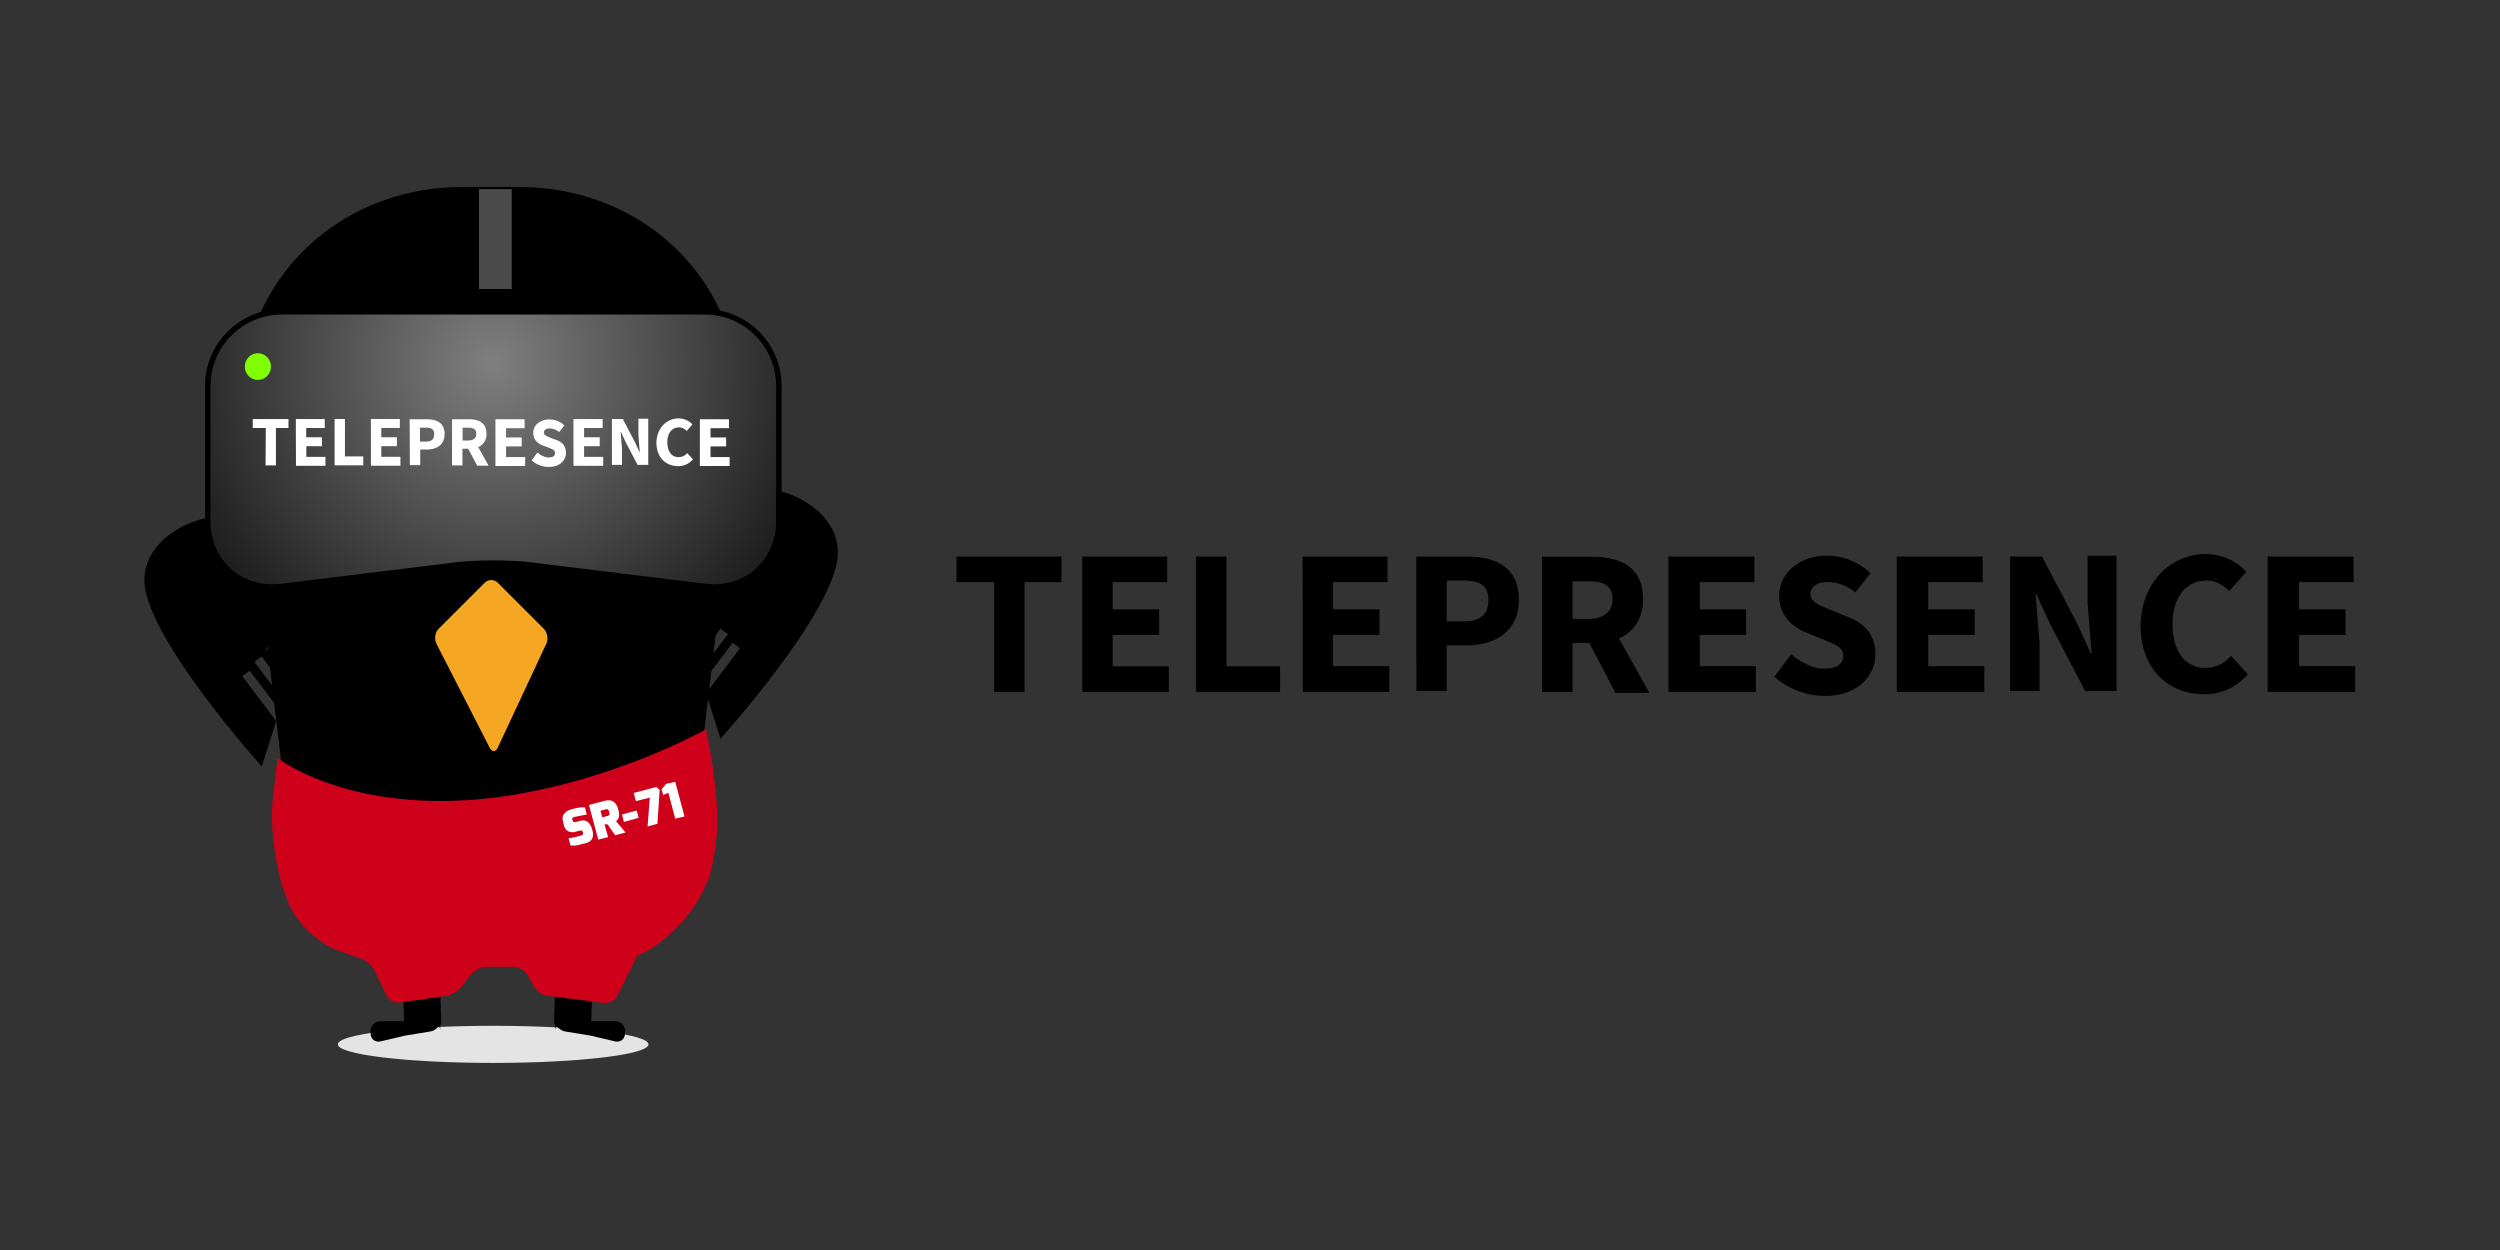 <svg xmlns="http://www.w3.org/2000/svg" viewBox="0.2 -1.02 120 60" width="120" height="60"><rect x="0.2" y="-1.02" width="120" height="60" fill="#333333" stroke="none"/><g transform="translate(.085)"><g transform="matrix(1.072 0 0 1.072 -.51 -.114)"><ellipse cx="22.665" cy="45.917" rx="6.955" ry=".831" fill="#e4e4e4"/><path d="M12.948 31.445l-1.516-2.017.33-.244 1.344 1.772.147-.464-1.283-1.7.33-.244 1.1 1.467.147-.464-1.05-1.38.33-.244.868 1.15.6-1.943-2.445-4.266c-.684-1.418-4.9-.22-4.8 2.347.1 2.53 5.256 8.263 5.256 8.263zM32.2 30.2l1.516-2.017-.33-.244-1.344 1.772-.147-.464 1.283-1.7-.33-.244-1.1 1.467-.147-.464 1.05-1.38-.33-.244-.868 1.15-.6-1.943 2.445-4.266c.684-1.418 4.9-.22 4.8 2.347s-5.256 8.263-5.256 8.263zM18.827 41.798c-.134 0-.244.122-.244.257l.098 2.897c0 .134.122.244.257.244l1.16-.037c.134 0 .244-.122.244-.257l-.098-2.897c0-.134-.122-.244-.257-.244z"/><path d="M17.165 45.343c0-.257.208-.464.464-.464h2.2c.257 0 .464.208.464.4v-.4c0 .22-.208.428-.452.464l-1.124.183-1.088.257c-.244.06-.452-.098-.452-.354v-.086zm9.74-3.545c.134 0 .244.122.244.257l-.098 2.897c0 .134-.122.244-.257.244l-1.16-.037c-.134 0-.244-.122-.244-.257l.098-2.897c0-.134.122-.244.257-.244z"/><path d="M28.58 45.343c0-.257-.208-.464-.464-.464h-2.2c-.257 0-.464.208-.464.4v-.4c0 .22.208.428.452.464l1.124.183 1.088.257c.244.06.452-.098.452-.354v-.086zM11.432 18.685c-.733-6.16 3.703-11.16 9.913-11.16h2.432c6.2 0 10.646 5 9.913 11.16l-2.286 19.177c-.293 2.506-2.58 4.535-5.1 4.535h-7.48c-2.518 0-4.804-2.03-5.1-4.535z"/><path d="M22.763 11.363V8.357" fill="none" stroke="#4a4a4a" stroke-width="1.467" stroke-linecap="square"/><g transform="matrix(.122 0 0 .122 6.311 9.64)"><radialGradient id="A" cx="-226.026" cy="294.082" r="2.705" gradientTransform="matrix(-38.729,45.1,45.1,38.729,-21882.685,-1148.428)" gradientUnits="userSpaceOnUse"><stop offset="0" stop-color="#7f7f7f"/><stop offset="1"/></radialGradient><path d="M56.5 28.5c-15 0-27.2 12.2-27.2 27.2v49.7c0 15 12.1 25.7 27 23.9l64.3-7.9c7.4-.9 19.5-.9 27 0l64.3 7.9c14.9 1.8 27-8.9 27-23.9V55.7c0-15-12.2-27.2-27.2-27.2z" fill="url(#A)" stroke="#000" stroke-width="2"/><ellipse cx="47.7" cy="48.6" rx="4.8" ry="4.9" fill="#80ff00"/></g><path d="M13.01 33.095s2.872 2.26 8.568 1.882c5.684-.39 10.62-3.166 10.62-3.166s.66 3.007.464 4.852-.513 2.176-.513 2.176c-.452 1.173-1.76 2.542-2.91 3.056l-.122.05-.892 1.797c-.098.208-.367.354-.6.318L25.1 43.74c-.232-.024-.5-.22-.61-.416l-.293-.526a.79.79 0 0 0-.623-.354H22.36c-.232 0-.526.147-.672.33l-.464.587a1.22 1.22 0 0 1-.672.391l-2.078.293c-.232.037-.49-.1-.587-.318l-.538-1.124c-.098-.208-.354-.44-.574-.513l-1.088-.39c-.868-.318-1.846-1.26-2.176-2.102l-.122-.306c-.464-1.173-.733-3.14-.587-4.388z" fill="#cf0019"/><path d="M25.83 36.078l-.037-.134c-.037-.134-.024-.244.037-.33a.5.5 0 0 1 .269-.196c.05-.024.1-.037.16-.05.196-.05.367-.073.513-.06l.086.318-.513.1c-.06.012-.098.037-.122.05s-.024.05-.012.086l.012.024c.012.037.024.06.05.073s.06.012.1 0l.196-.05c.17-.05.306 0 .403.122a.62.62 0 0 1 .11.22l.024.073c.086.318-.012.513-.306.587l-.403.098c-.06.012-.16.012-.27 0l-.086-.318c.16-.024.342-.06.55-.122.05-.012.073-.024.086-.05s.024-.05.012-.073l-.012-.037c-.012-.037-.024-.05-.037-.06-.024-.012-.05-.012-.098 0l-.196.05a.41.41 0 0 1-.208.012c-.06-.012-.1-.024-.147-.06a.37.37 0 0 1-.098-.098c-.024-.05-.06-.1-.073-.183zm1.54.672l-.416-1.552.697-.183c.147-.037.28-.037.38.024s.183.17.232.354c.05.17.05.306.024.38-.024.037-.037.06-.05.086s-.037.037-.073.06l.428.513-.464.122-.342-.49h-.134l.16.574zm.183-1l.232-.06c.05-.012.073-.037.086-.06s0-.073-.012-.122c-.012-.06-.037-.098-.06-.1-.024-.024-.06-.024-.098-.012l-.232.06zm.966.208l-.086-.33.66-.183.086.33zm.538-.93l-.098-.367 1.014-.27.147.134-.1 1.516-.44.122.098-1.296zm1.76-.868l.416 1.552-.416.1-.306-1.16-.232.1-.073-.257.208-.244z" fill="#fff"/><path d="M22.286 25.248a.42.42 0 0 1 .587 0l2.053 2.053c.16.16.22.464.122.672l-2.176 4.657c-.098.208-.257.208-.367 0l-2.383-4.657c-.1-.208-.06-.5.098-.66z" fill="#f5a623"/><g fill="#fff"><path d="M12.484 18.318H11.9v-.4h1.6v.4h-.562v1.675h-.464zm1.344-.4h1.296v.4h-.83v.416H15v.4h-.7v.477h.856v.4h-1.32zm1.736-.001h.464v1.675h.82v.4h-1.283zm1.626 0h1.296v.4h-.83v.416h.7v.4h-.7v.477h.856v.4h-1.32zm1.735.01h.758c.452 0 .807.16.807.66s-.367.697-.807.697H19.4v.697h-.464zm.72 1c.257 0 .38-.1.38-.33s-.134-.293-.38-.293h-.257v.623zm2.3 1.066l-.4-.746h-.257v.746h-.464v-2.066h.746c.44 0 .794.147.794.648a.61.61 0 0 1-.367.6l.464.83h-.526zm-.648-1.112h.232c.244 0 .38-.1.38-.306s-.134-.27-.38-.27h-.232zm1.48-.954h1.296v.4h-.83v.416h.7v.4h-.7v.477h.856v.4h-1.332v-2.066z"/><path d="M24.645 19.418c.147.122.33.22.5.22.196 0 .293-.073.293-.196 0-.134-.122-.17-.293-.244l-.27-.1c-.22-.086-.416-.27-.416-.562 0-.342.306-.6.733-.6.232 0 .5.098.66.27l-.232.293a.7.7 0 0 0-.428-.16c-.158 0-.257.073-.257.183 0 .122.134.17.318.244l.27.1c.244.098.403.27.403.562 0 .342-.28.636-.77.636a1.17 1.17 0 0 1-.77-.293zm1.625-1.5h1.296v.4h-.83v.416h.7v.4h-.7v.477h.856v.4H26.26v-2.066zm1.724-.001h.477l.538 1.027.208.452h.012l-.06-.758v-.733h.44v2.066h-.477l-.538-1.027-.208-.452h-.012l.06.746v.733h-.452v-2.053zm2.983-.027a.84.84 0 0 1 .611.269l-.257.293c-.1-.098-.208-.16-.354-.16-.293 0-.513.244-.513.66 0 .428.196.672.5.672a.5.5 0 0 0 .391-.183l.257.28c-.17.196-.403.306-.66.306-.538 0-.978-.367-.978-1.063.024-.672.477-1.076 1.002-1.076zm.953.037h1.296v.4h-.83v.416h.7v.4h-.7v.477h.856v.4H31.92v-2.066z"/></g></g><path d="M47.833 26.923h-1.807v-1.23h5.037v1.23h-1.77v5.268h-1.46zm4.23-1.23h4.076v1.23h-2.615v1.307h2.23v1.23h-2.23v1.5h2.692v1.23h-4.153zm5.46-.001h1.46v5.268h2.576v1.23h-4.04zm5.114 0h4.076v1.23H64.1v1.307h2.23v1.23H64.1v1.5h2.7v1.23h-4.153zm5.46 0h2.384c1.423 0 2.538.5 2.538 2.076 0 1.538-1.154 2.192-2.538 2.192h-.923v2.192H68.1zm2.27 3.115c.808 0 1.192-.346 1.192-1.038s-.423-.923-1.192-.923h-.808v1.96zm7.266 3.383l-1.23-2.346h-.808V32.2h-1.46v-6.498h2.346c1.384 0 2.5.46 2.5 2.038 0 .96-.46 1.577-1.154 1.884l1.46 2.615h-1.653zm-2.038-3.5h.73c.77 0 1.192-.346 1.192-.96 0-.654-.423-.846-1.192-.846h-.73zm4.654-2.998h4.076v1.23H81.7v1.307h2.23v1.23H81.7v1.5h2.7v1.23h-4.2v-6.5zm5.843 4.692c.46.385 1.038.692 1.577.692.615 0 .923-.23.923-.615 0-.423-.385-.538-.923-.77l-.846-.346c-.692-.27-1.307-.846-1.307-1.77 0-1.077.96-1.923 2.307-1.923.73 0 1.538.308 2.076.846l-.73.923a2.02 2.02 0 0 0-1.346-.5c-.5 0-.808.23-.808.577 0 .385.423.538 1 .77l.846.346c.77.308 1.27.846 1.27 1.77 0 1.077-.884 2-2.423 2a3.68 3.68 0 0 1-2.423-.923zm5.115-4.692h4.076v1.23H92.67v1.307h2.23v1.23h-2.23v1.5h2.692v1.23h-4.2v-6.5zm5.423 0h1.5l1.692 3.23.654 1.423h.038l-.192-2.384v-2.307h1.384v6.498h-1.5l-1.692-3.23-.654-1.423h-.038l.192 2.346v2.307H96.6v-6.46zm9.382-.115a2.65 2.65 0 0 1 1.923.846l-.808.923c-.346-.308-.654-.5-1.115-.5-.923 0-1.615.77-1.615 2.076 0 1.346.615 2.115 1.577 2.115.538 0 .923-.23 1.23-.577l.808.884c-.538.615-1.27.96-2.076.96-1.692 0-3.076-1.154-3.076-3.345.077-2.115 1.5-3.384 3.153-3.384zm2.998.115h4.076v1.23h-2.615v1.307h2.23v1.23h-2.23v1.5h2.692v1.23h-4.2v-6.5z"/></g></svg>